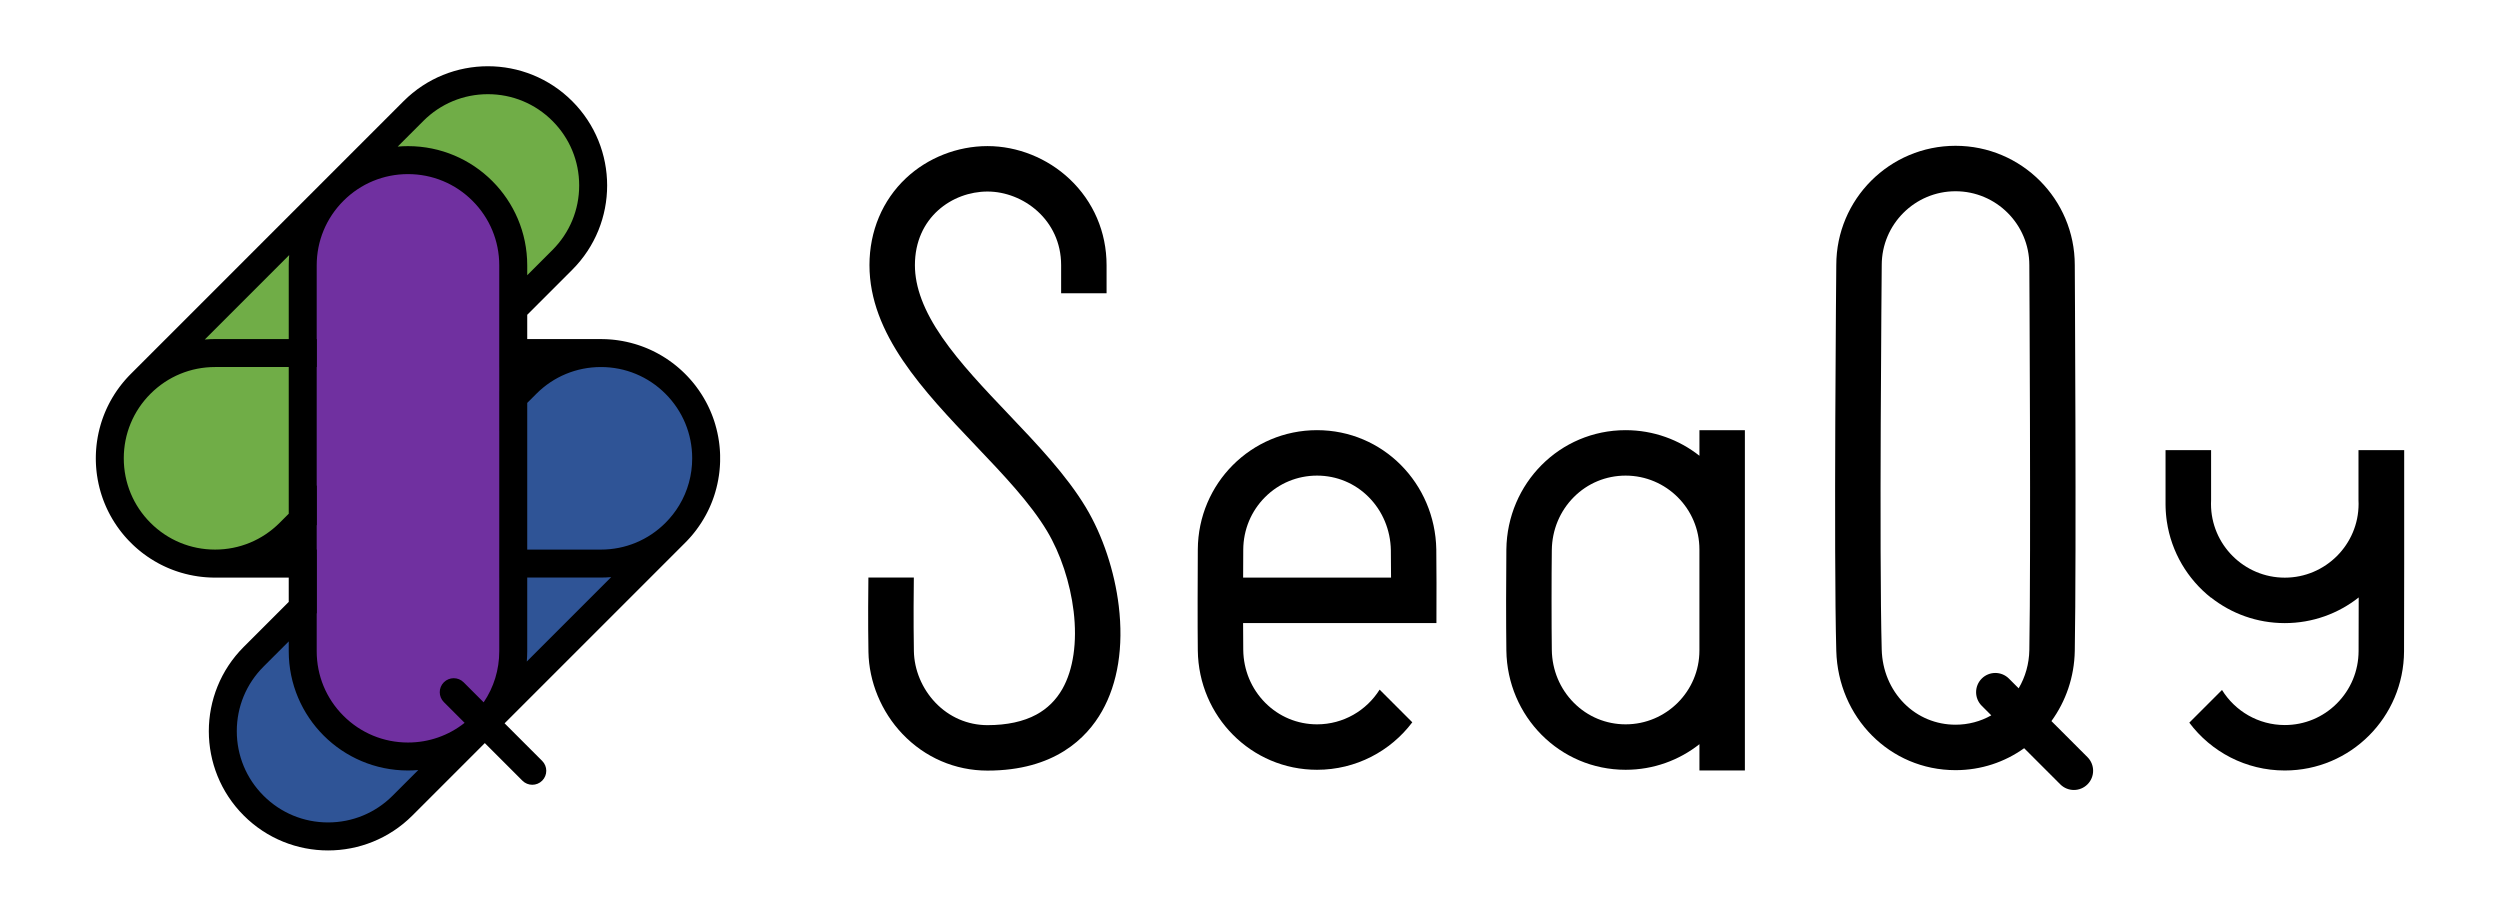 <?xml version="1.0" encoding="UTF-8"?>
<svg id="_レイヤー_1" data-name="レイヤー 1" xmlns="http://www.w3.org/2000/svg" viewBox="0 0 4053.336 1486.149">
  <defs>
    <style>
      .cls-1 {
        fill: #2f5496;
      }

      .cls-2 {
        fill: #7030a0;
      }

      .cls-3 {
        fill: #70ad47;
      }

      .cls-4 {
        fill: none;
      }
    </style>
  </defs>
  <g>
    <path d="M2135.383,697.435h0c-106.777,0-192.714,86.37-193.336,193.336-.238,40.992-.512,122.941,0,163.971,1.332,106.768,86.56,193.336,193.336,193.336h0c63.098,0,119.13-30.232,154.418-76.996l-52.972-52.972c-21.173,33.775-58.728,56.282-101.447,56.282-31.744,0-61.569-12.403-83.981-34.923-22.6-22.708-35.27-53.125-35.675-85.647-.146-11.705-.226-26.956-.261-43.655h313.461c.144-39.457.24-94.524-.208-119.396-1.924-106.966-86.56-193.336-193.336-193.336ZM2015.532,936.482c.056-17.621.13-33.549.198-45.283.187-32.283,12.731-62.522,35.319-85.145,22.493-22.527,52.442-34.934,84.333-34.934,31.68,0,61.413,12.363,83.722,34.812,22.586,22.727,35.35,53.327,35.94,86.165.187,10.391.276,26.4.305,44.385h-239.818Z"/>
    <path d="M3326.048,1169.13c23.199-31.93,37.105-71.255,37.863-113.793,2.771-155.678,0-625.607,0-625.607,0-106.777-86.56-193.336-193.336-193.336h0c-106.776,0-193.336,86.56-193.336,193.336,0,0-4.306,469.265,0,625.607,2.962,107.562,86.56,193.336,193.336,193.336h0c41.652,0,79.938-13.176,111.259-35.583l58.591,58.591c6.088,6.087,14.065,9.131,22.044,9.131s15.957-3.044,22.044-9.131c12.174-12.174,12.174-31.913,0-44.087l-58.464-58.464ZM3272.912,1115.995l-15.774-15.774c-12.175-12.175-31.914-12.174-44.087,0-12.174,12.174-12.174,31.913,0,44.087l15.495,15.495c-17.494,9.909-37.324,15.184-57.974,15.184-31.607,0-61.187-12.269-83.291-34.546-22.543-22.72-35.466-53.665-36.387-87.134-4.219-153.205-.018-618.223.025-622.902l.003-.338v-.338c0-65.976,53.675-119.651,119.651-119.651s119.651,53.675,119.651,119.651v.435c.029,4.691,2.735,470.834.012,623.861-.396,22.256-6.421,43.499-17.324,61.97Z"/>
    <path d="M2755.356,738.94c-32.922-25.99-74.497-41.505-119.698-41.505h0c-106.777,0-191.938,86.28-193.336,193.336-.535,40.989-.567,122.806,0,163.971,1.47,106.766,86.56,193.336,193.336,193.336h0c45.201,0,86.776-15.515,119.698-41.505v42.642h73.685v-551.779h-73.685v41.505ZM2755.309,1054.742c0,65.976-53.675,119.651-119.651,119.651-31.721,0-61.523-12.398-83.916-34.91-22.6-22.719-35.293-53.175-35.741-85.755-.538-39.045-.537-120.799,0-161.994.426-32.642,13.098-63.105,35.68-85.778,22.374-22.464,52.198-34.836,83.977-34.836,65.976,0,119.651,53.675,119.651,119.651v163.971Z"/>
    <path d="M3897.977,729.864h-74.078v80.853c.106,2.057.16,4.127.16,6.209,0,65.976-53.675,119.651-119.651,119.651s-119.651-53.675-119.651-119.651c0-2.083.054-4.153.16-6.21v-80.852h-73.845v87.937c.004.985.037,1.963.056,2.944.015.758.02,1.518.043,2.273.037,1.201.099,2.395.157,3.59.034.693.058,1.389.1,2.08.078,1.306.182,2.604.286,3.902.045.567.081,1.136.131,1.701.131,1.469.287,2.93.45,4.39.043.383.077.769.122,1.152.2,1.698.426,3.387.669,5.071.019.134.035.27.055.404,7.334,50.003,33.743,93.805,71.616,123.767v-.28c32.915,25.968,74.472,41.468,119.651,41.468s86.889-15.559,119.833-41.614c-.04,34.225-.098,64.067-.182,86.962-.117,32.124-12.628,62.279-35.227,84.91-22.545,22.576-52.527,35.009-84.424,35.009-42.964,0-80.706-22.767-101.811-56.865l-53.018,53.018c35.263,47.071,91.488,77.532,154.829,77.532h0c106.777,0,192.948-86.56,193.336-193.336.252-69.388.28-201.204.233-326.014Z"/>
    <path d="M1760.834,823.148c-31.585-52.685-79.494-103.023-125.824-151.705-38.624-40.583-78.563-82.548-107.34-124.25-29.803-43.189-44.291-81.558-44.291-117.298,0-77.525,60.645-119.356,117.706-119.356,57.401,0,119.356,45.633,119.356,119.356v45.557h73.685v-45.557c0-53.614-21.294-103.21-59.961-139.653-36-33.929-84.506-53.389-133.08-53.389-48.84,0-97.022,18.966-132.192,52.035-38.176,35.896-59.2,85.973-59.2,141.006,0,111.685,87.408,203.528,171.94,292.347,45.571,47.882,88.614,93.109,116.004,138.794,21.835,36.423,37.543,83.859,43.093,130.146,5.973,49.807-.473,94.424-18.151,125.634-10.252,18.101-24.498,32.166-42.34,41.807-20.975,11.332-47.607,17.078-79.154,17.078-32.092,0-62.143-13.009-84.618-36.631-21.552-22.654-34.216-53.039-34.744-83.365-.873-50.227-.292-103.046-.073-119.304h-73.691c-.234,17.771-.783,70.393.09,120.585.845,48.57,20.903,97,55.033,132.873,36.521,38.386,85.531,59.527,138.003,59.527,108.346,0,160.737-52.344,185.609-96.255,25.738-45.439,35.142-104.474,27.198-170.723-6.741-56.214-26.08-114.263-53.058-159.261Z"/>
  </g>
  <g>
    <rect class="cls-1" x="581.745" y="477.503" width="345.629" height="976.874" rx="172.814" ry="172.814" transform="translate(904.028 -250.637) rotate(45)"/>
    <rect class="cls-3" x="396.666" y="29.45" width="345.629" height="976.874" rx="172.814" ry="172.814" transform="translate(532.998 -250.998) rotate(45)"/>
    <rect class="cls-2" x="489.53" y="255.835" width="345.629" height="976.874" rx="172.814" ry="172.814" transform="translate(1324.688 1488.544) rotate(180)"/>
  </g>
  <g>
    <polygon class="cls-4" points="809.472 891.066 809.472 698.595 809.438 698.629 809.438 891.066 809.472 891.066"/>
    <polygon class="cls-4" points="513.489 851.682 513.489 891.066 513.844 891.066 513.844 851.327 513.489 851.682"/>
    <polygon class="cls-4" points="513.489 595.083 513.489 787.554 513.844 787.2 513.844 595.083 513.489 595.083"/>
    <polygon class="cls-4" points="809.472 634.468 809.472 595.083 809.438 595.083 809.438 634.501 809.472 634.468"/>
    <path class="cls-4" d="M661.48,1249.214c-106.776,0-193.336-86.559-193.336-193.336v-15.956l-40.877,40.877c-27.952,27.952-43.346,65.116-43.346,104.646s15.394,76.694,43.346,104.645c27.952,27.952,65.116,43.346,104.646,43.346s76.694-15.394,104.646-43.346l41.601-41.601c-5.498.47-11.058.724-16.679.724h0Z"/>
    <path class="cls-4" d="M468.144,595.083h-119.468c-39.525,0-76.684,15.39-104.634,43.334l-.011.011c-27.952,27.952-43.346,65.116-43.346,104.646s15.394,76.694,43.346,104.646c27.952,27.952,65.116,43.346,104.646,43.346s76.694-15.394,104.646-43.346l14.821-14.821v-237.816Z"/>
    <path class="cls-4" d="M468.144,549.739v-119.468c0-5.62.254-11.18.724-16.678l-136.87,136.87c5.498-.47,11.058-.724,16.679-.724h119.468Z"/>
    <path class="cls-4" d="M854.817,446.227l40.877-40.877c27.952-27.952,43.346-65.116,43.346-104.646s-15.394-76.694-43.346-104.645c-27.952-27.952-65.116-43.346-104.646-43.346s-76.694,15.394-104.646,43.346l-41.601,41.601c5.498-.47,11.058-.724,16.678-.724h0c106.776,0,193.336,86.56,193.336,193.336v15.956Z"/>
    <path class="cls-4" d="M854.817,936.411v119.467c0,5.62-.254,11.18-.724,16.679l136.87-136.87c-5.498.47-11.058.724-16.679.724h-119.467Z"/>
    <path class="cls-4" d="M974.284,595.083h-.056c-39.509.015-76.65,15.406-104.589,43.345l-14.822,14.822v237.816h119.467c39.525,0,76.684-15.39,104.634-43.334l.012-.012c8.735-8.735,16.243-18.369,22.439-28.695,13.63-22.715,20.906-48.774,20.906-75.95,0-39.53-15.394-76.694-43.346-104.646-27.952-27.952-65.116-43.346-104.646-43.346Z"/>
    <path d="M1167.559,738.275c-.018-.732-.052-1.46-.078-2.19-.03-.839-.055-1.678-.095-2.517-.049-1.019-.117-2.033-.182-3.048-.034-.532-.062-1.064-.101-1.596-.087-1.207-.193-2.41-.302-3.611-.03-.325-.055-.651-.087-.976-.13-1.347-.277-2.69-.434-4.029-.02-.174-.039-.348-.06-.522-.175-1.456-.368-2.905-.575-4.351-.008-.057-.016-.113-.024-.17-1.336-9.276-3.331-18.337-5.936-27.138-.022-.074-.044-.147-.066-.221-.408-1.372-.83-2.738-1.267-4.097-.063-.197-.128-.394-.192-.591-.4-1.229-.81-2.453-1.234-3.671-.122-.352-.247-.704-.372-1.056-.374-1.056-.755-2.109-1.147-3.157-.197-.528-.399-1.054-.601-1.58-.333-.866-.668-1.729-1.013-2.589-.285-.713-.578-1.423-.872-2.133-.276-.666-.553-1.331-.837-1.993-.382-.894-.774-1.784-1.17-2.674-.211-.473-.421-.945-.636-1.416-.482-1.059-.976-2.114-1.478-3.166-.141-.296-.282-.592-.425-.888-.58-1.2-1.175-2.395-1.782-3.585-.074-.146-.148-.291-.223-.437-.672-1.31-1.36-2.613-2.063-3.91-.015-.027-.029-.053-.043-.08-4.396-8.096-9.411-15.944-15.048-23.476-.007-.01-.015-.019-.022-.029-.902-1.205-1.818-2.402-2.752-3.59-.075-.095-.151-.19-.227-.285-.868-1.1-1.746-2.194-2.641-3.279-.168-.203-.339-.403-.507-.606-.811-.975-1.627-1.947-2.46-2.91-.296-.342-.599-.678-.897-1.018-.723-.824-1.446-1.648-2.185-2.463-.48-.529-.971-1.048-1.457-1.572-.582-.627-1.157-1.258-1.749-1.879-.971-1.02-1.956-2.026-2.949-3.024-.128-.128-.25-.26-.378-.388h0c-.132-.132-.268-.259-.401-.391-.994-.988-1.995-1.968-3.009-2.934-.626-.597-1.262-1.177-1.895-1.764-.519-.481-1.033-.968-1.558-1.444-.819-.744-1.648-1.47-2.476-2.197-.335-.294-.665-.592-1.002-.883-.965-.835-1.939-1.653-2.916-2.466-.201-.167-.4-.337-.602-.504-1.088-.897-2.184-1.777-3.287-2.647-.092-.072-.182-.146-.274-.218-1.193-.938-2.394-1.858-3.604-2.763-.004-.003-.008-.006-.013-.009-7.537-5.642-15.391-10.661-23.494-15.059-.017-.009-.034-.018-.051-.028-1.307-.709-2.619-1.402-3.938-2.078-.136-.07-.273-.139-.409-.209-1.2-.612-2.404-1.211-3.614-1.796-.285-.138-.57-.273-.855-.41-1.063-.507-2.129-1.007-3.2-1.494-.458-.209-.919-.414-1.379-.619-.903-.402-1.806-.799-2.713-1.187-.648-.277-1.299-.549-1.95-.819-.724-.3-1.449-.598-2.177-.889-.845-.339-1.695-.669-2.546-.996-.54-.207-1.08-.414-1.621-.616-1.034-.387-2.072-.762-3.114-1.132-.367-.13-.734-.26-1.102-.388-1.203-.418-2.411-.823-3.624-1.218-.213-.069-.425-.139-.638-.207-1.344-.432-2.695-.849-4.052-1.253-.089-.026-.177-.053-.266-.079-8.787-2.599-17.834-4.591-27.095-5.927-.08-.011-.16-.022-.241-.034-1.422-.203-2.849-.393-4.281-.565-.201-.024-.401-.045-.602-.069-1.313-.154-2.629-.298-3.95-.426-.357-.035-.715-.063-1.073-.095-1.17-.106-2.34-.209-3.515-.294-.574-.042-1.149-.073-1.723-.109-.973-.062-1.945-.127-2.922-.174-.906-.045-1.812-.072-2.718-.103-.664-.023-1.325-.055-1.99-.071-1.605-.04-3.211-.062-4.817-.062-.019,0-.039,0-.058,0h-119.409v-39.385l72.941-72.941c75.503-75.502,75.503-197.916,0-273.418h0c-37.751-37.751-87.23-56.627-136.709-56.627s-98.958,18.876-136.709,56.627l-129.542,129.542c-.017.017-.034.034-.051.051l-312.758,312.758c-1.139,1.138-2.262,2.292-3.372,3.458-.501.526-.987,1.061-1.481,1.591-.576.619-1.156,1.234-1.724,1.86-.684.753-1.351,1.516-2.021,2.278-.354.403-.713.801-1.063,1.207-.789.912-1.561,1.833-2.33,2.756-.213.256-.429.508-.64.765-.86,1.043-1.703,2.095-2.538,3.152-.109.138-.219.274-.328.412-.905,1.152-1.792,2.312-2.667,3.479-.036.048-.072.095-.108.143-5.614,7.504-10.611,15.323-14.993,23.388-.035.065-.07.13-.105.195-.683,1.26-1.351,2.525-2.003,3.797-.095.185-.189.37-.283.555-.586,1.152-1.162,2.307-1.723,3.468-.163.335-.322.672-.483,1.008-.483,1.013-.958,2.028-1.423,3.047-.233.51-.461,1.023-.69,1.536-.378.849-.752,1.7-1.117,2.554-.302.704-.596,1.411-.89,2.119-.276.667-.551,1.335-.819,2.005-.361.901-.714,1.806-1.062,2.713-.186.486-.372.971-.554,1.458-.407,1.087-.803,2.18-1.191,3.276-.11.312-.221.623-.33.936-.438,1.257-.861,2.52-1.273,3.789-.051.157-.103.314-.153.472-.451,1.399-.885,2.805-1.304,4.218-.009.031-.019.063-.028.095-2.616,8.832-4.619,17.926-5.958,27.236-.002.013-.004.027-.006.04-.214,1.487-.412,2.979-.591,4.477-.015.126-.028.253-.043.38-.163,1.385-.315,2.774-.449,4.168-.026.27-.047.541-.072.811-.115,1.255-.225,2.512-.316,3.774-.034.462-.057.924-.088,1.386-.07,1.084-.142,2.167-.194,3.255-.036.732-.056,1.464-.083,2.197-.031.836-.069,1.67-.09,2.509-.035,1.434-.051,2.869-.054,4.303,0,.157-.006.312-.006.468h0c0,.159.006.315.006.473.003,1.433.019,2.866.054,4.298.02.841.059,1.676.09,2.514.027.73.048,1.461.083,2.191.053,1.09.124,2.176.195,3.261.03.46.054.92.087,1.38.091,1.264.201,2.523.316,3.78.025.268.046.536.071.804.134,1.396.286,2.787.45,4.175.015.124.028.248.043.372.18,1.5.378,2.994.592,4.484.002.011.003.022.005.033,1.34,9.313,3.343,18.41,5.961,27.244.008.027.016.054.024.08.421,1.418.857,2.829,1.309,4.232.049.152.099.304.148.456.414,1.274.839,2.542,1.278,3.804.107.307.216.613.324.919.39,1.102.788,2.201,1.197,3.294.18.481.364.961.548,1.44.35.913.705,1.824,1.068,2.73.266.664.539,1.326.812,1.988.296.714.593,1.427.897,2.136.362.847.734,1.691,1.109,2.534.232.52.463,1.04.699,1.557.461,1.012.933,2.019,1.412,3.024.164.344.328.688.494,1.031.558,1.154,1.13,2.302,1.713,3.447.098.192.195.383.293.574.649,1.265,1.314,2.524,1.993,3.778.039.071.077.143.116.214,4.379,8.059,9.371,15.871,14.98,23.369.044.058.088.116.132.175.867,1.156,1.747,2.306,2.643,3.447.118.15.238.298.356.448.826,1.045,1.66,2.085,2.51,3.116.223.271.451.538.676.807.757.909,1.518,1.816,2.294,2.714.367.424.742.841,1.112,1.262.654.743,1.305,1.488,1.972,2.223.592.653,1.196,1.294,1.796,1.938.47.505.933,1.014,1.41,1.515,2.21,2.322,4.477,4.589,6.799,6.799.513.488,1.034.962,1.55,1.443.633.59,1.262,1.183,1.903,1.764.743.675,1.496,1.333,2.247,1.994.412.362.82.73,1.236,1.089.906.784,1.822,1.552,2.739,2.316.261.217.518.437.78.653,1.039.856,2.086,1.696,3.138,2.527.143.113.284.227.427.34,1.148.902,2.305,1.787,3.468,2.659.051.038.101.077.152.115,7.505,5.615,15.325,10.612,23.392,14.994.06.033.12.065.18.097,1.265.685,2.535,1.356,3.812,2.011.18.092.36.183.54.275,1.156.589,2.317,1.167,3.482,1.731.33.16.661.317.992.475,1.019.486,2.04.964,3.065,1.431.504.23,1.01.455,1.516.681.856.381,1.713.758,2.573,1.126.696.298,1.395.59,2.095.88.676.28,1.352.558,2.031.83.893.358,1.791.707,2.69,1.053.492.189.984.378,1.478.562,1.08.404,2.166.797,3.255,1.183.32.113.64.227.96.338,1.248.434,2.503.855,3.763,1.265.166.054.332.108.499.162,1.39.448,2.787.879,4.19,1.296.041.012.083.025.124.037,8.821,2.613,17.904,4.613,27.202,5.951.035.005.07.01.105.015,1.467.21,2.939.406,4.416.583.147.018.294.033.44.05,1.365.161,2.734.311,4.108.443.295.029.59.051.885.079,1.23.113,2.462.22,3.699.31.495.036.991.062,1.487.094,1.05.068,2.1.137,3.155.188.786.038,1.573.061,2.36.09.782.028,1.562.065,2.346.084,1.592.039,3.184.06,4.777.06.003,0,.006,0,.009,0h119.468v39.384l-72.941,72.941c-75.503,75.503-75.503,197.916,0,273.418h0c37.751,37.752,87.23,56.627,136.709,56.627s98.958-18.876,136.709-56.627l117.432-117.432,60.947,60.947c4.427,4.427,10.23,6.641,16.032,6.641s11.605-2.214,16.032-6.641c8.853-8.854,8.853-23.209,0-32.064l-60.948-60.947,292.851-292.851c1.14-1.139,2.264-2.294,3.375-3.461.5-.525.985-1.058,1.478-1.587.578-.621,1.159-1.237,1.729-1.866.683-.753,1.35-1.515,2.019-2.276.354-.403.712-.801,1.063-1.206.791-.914,1.565-1.837,2.336-2.763.21-.253.424-.503.633-.757.861-1.044,1.706-2.098,2.542-3.156.108-.137.218-.272.325-.409.906-1.153,1.795-2.315,2.671-3.483.034-.046.069-.091.103-.137,5.618-7.509,10.618-15.333,15.002-23.404.029-.054.059-.108.088-.162.689-1.271,1.363-2.547,2.021-3.83.089-.173.176-.346.265-.519.592-1.163,1.173-2.33,1.741-3.503.157-.323.311-.648.466-.972.489-1.025.97-2.052,1.44-3.084.227-.497.449-.996.671-1.495.384-.864.765-1.729,1.136-2.597.294-.687.582-1.377.868-2.068.284-.685.566-1.371.841-2.059.354-.884.7-1.771,1.041-2.661.192-.502.385-1.004.573-1.507.401-1.07.79-2.146,1.172-3.225.117-.33.234-.66.349-.991.431-1.239.848-2.484,1.255-3.734.057-.176.115-.351.171-.527.444-1.379.872-2.764,1.285-4.157.016-.054.032-.108.048-.163,2.609-8.812,4.607-17.886,5.945-27.174.007-.046.013-.091.019-.137.209-1.455.403-2.915.579-4.381.02-.164.037-.328.056-.491.158-1.349.307-2.7.437-4.057.031-.316.055-.632.084-.948.11-1.21.216-2.421.304-3.637.038-.523.066-1.047.099-1.57.066-1.023.134-2.045.183-3.072.041-.831.065-1.662.095-2.493.026-.738.061-1.474.079-2.214.079-3.199.079-6.399,0-9.597ZM468.868,413.592c-.47,5.498-.724,11.058-.724,16.678v119.468h-119.468c-5.62,0-11.18.254-16.679.724l136.87-136.87ZM453.323,847.72c-27.952,27.952-65.116,43.346-104.646,43.346s-76.694-15.394-104.646-43.346c-27.952-27.952-43.346-65.116-43.346-104.646s15.394-76.694,43.346-104.646l.011-.011c27.951-27.944,65.11-43.334,104.634-43.334h119.468v237.816l-14.821,14.821ZM636.559,1290.091c-27.952,27.952-65.116,43.346-104.646,43.346s-76.694-15.394-104.646-43.346c-27.952-27.952-43.346-65.115-43.346-104.645s15.394-76.694,43.346-104.646l40.877-40.877v15.956c0,106.777,86.56,193.336,193.336,193.336h0c5.62,0,11.18-.254,16.679-.724l-41.601,41.601ZM809.472,491.572l-.034.034v103.478h.034v39.384l-.034.034v64.127l.034-.034v192.471h-.034v45.345h.034v119.467c0,29.964-8.852,58.564-25.307,82.827l-32.472-32.472c-8.854-8.854-23.21-8.854-32.065,0-8.853,8.854-8.853,23.209,0,32.064l33.664,33.664c-26.04,20.679-58.061,31.909-91.812,31.909-39.53,0-76.694-15.394-104.645-43.346-27.952-27.952-43.346-65.116-43.346-104.646v-61.301l.355-.355v-103.157h-.355v-39.385l.355-.355v-64.127l-.355.355v-192.471h.355v-45.345h-.355v-119.468c0-39.521,15.388-76.678,43.328-104.627l.035-.036c27.95-27.94,65.106-43.328,104.628-43.328s76.694,15.394,104.645,43.346c27.952,27.952,43.346,65.116,43.346,104.645v61.301ZM661.481,236.935h0c-5.62,0-11.18.254-16.678.724l41.601-41.601c27.952-27.952,65.116-43.346,104.646-43.346s76.694,15.394,104.646,43.346c27.952,27.952,43.346,65.115,43.346,104.645s-15.394,76.694-43.346,104.646l-40.877,40.877v-15.956c0-106.776-86.56-193.336-193.336-193.336ZM854.093,1072.557c.47-5.498.724-11.058.724-16.679v-119.467h119.467c5.62,0,11.18-.254,16.679-.724l-136.87,136.87ZM1101.369,819.025c-6.196,10.325-13.704,19.96-22.439,28.695l-.012.012c-27.951,27.945-65.11,43.334-104.634,43.334h-119.467v-237.816l14.822-14.822c27.938-27.939,65.08-43.33,104.589-43.345h.056c39.53,0,76.694,15.394,104.646,43.346,27.952,27.952,43.346,65.116,43.346,104.646,0,27.177-7.276,53.235-20.906,75.95Z"/>
  </g>
</svg>